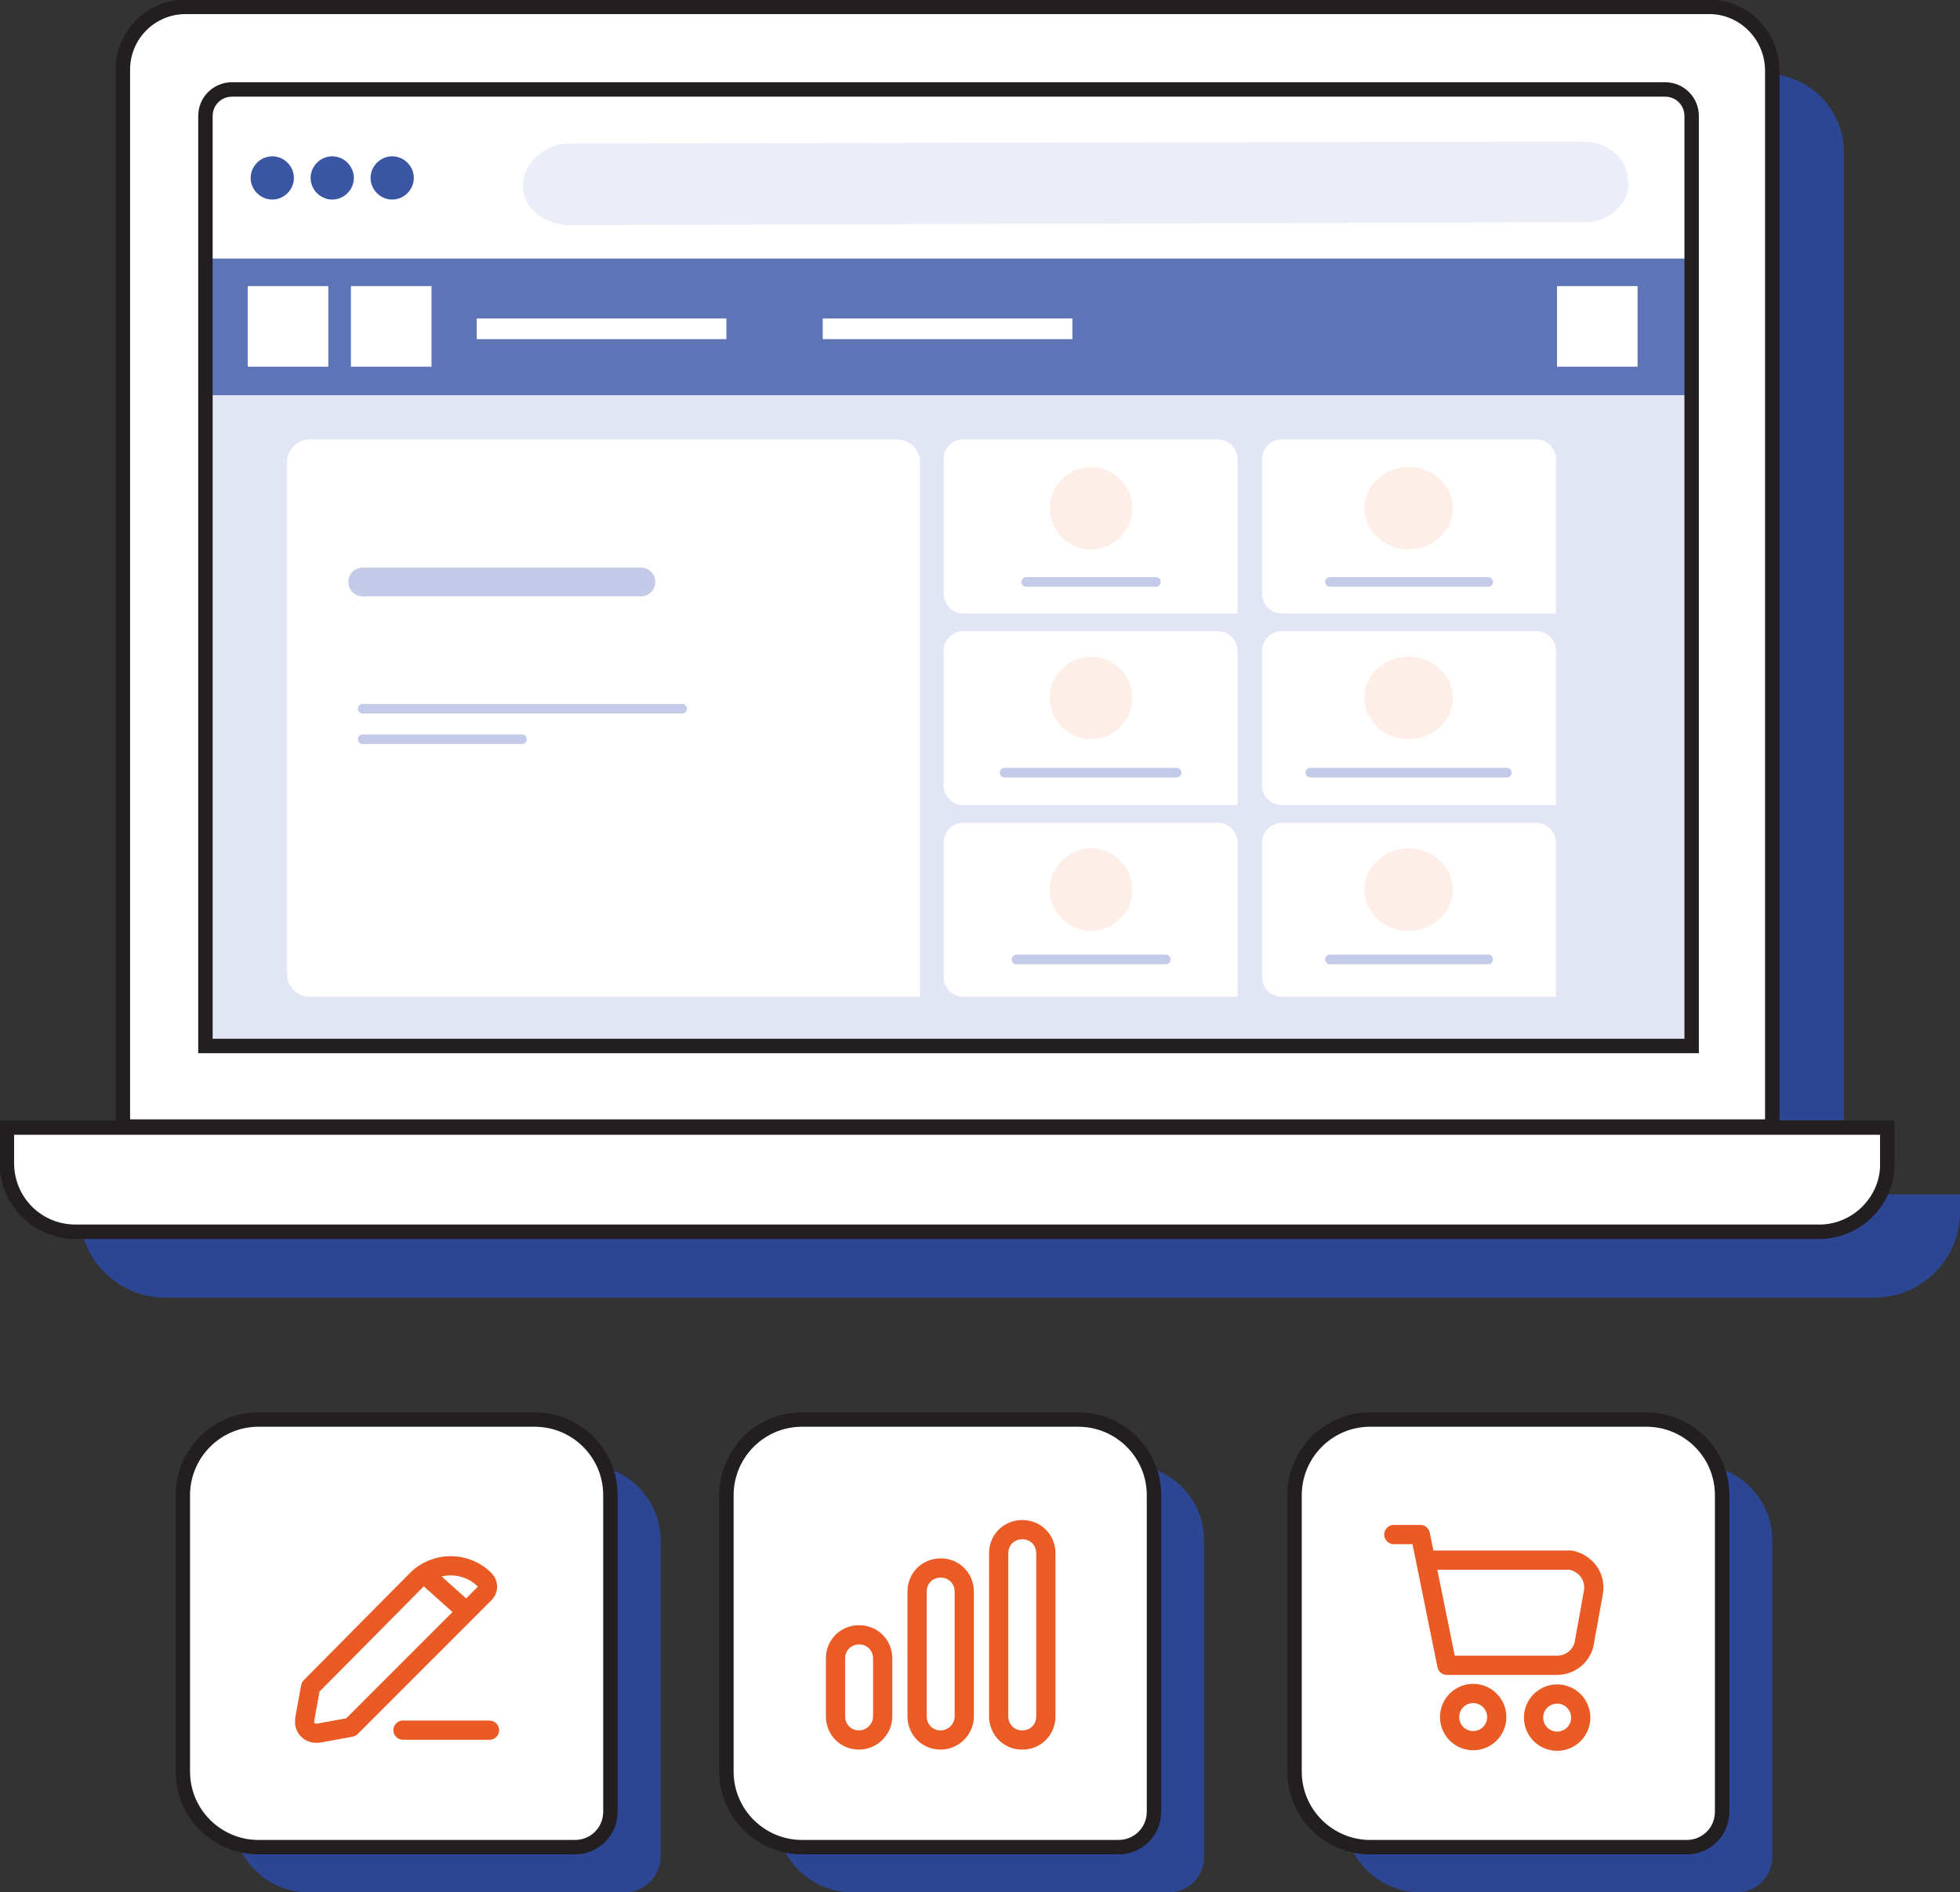 <?xml version="1.0" encoding="utf-8"?>
<!-- Generator: Adobe Illustrator 23.1.1, SVG Export Plug-In . SVG Version: 6.00 Build 0)  -->
<svg version="1.1" id="Layer_1" xmlns="http://www.w3.org/2000/svg" xmlns:xlink="http://www.w3.org/1999/xlink" x="0px" y="0px"
	 viewBox="0 0 199.4 192.5" style="enable-background:new 0 0 199.4 192.5;" xml:space="preserve">
<rect x="0" y="0" width="199.4" height="192.5" fill="#333333" stroke="none"/>
<style type="text/css">
	.st0{fill:#2D4694;}
	.st1{fill:#FFFFFF;}
	.st2{fill:none;stroke:#231F20;stroke-width:1.467;stroke-miterlimit:10;}
	.st3{clip-path:url(#SVGID_2_);fill:#5D74B7;}
	.st4{clip-path:url(#SVGID_2_);fill:#E1E5F4;}
	.st5{clip-path:url(#SVGID_2_);fill:#FFFFFF;}
	
		.st6{clip-path:url(#SVGID_2_);fill:none;stroke:#C3CBE9;stroke-width:2.934;stroke-linecap:round;stroke-linejoin:round;stroke-miterlimit:10;}
	
		.st7{clip-path:url(#SVGID_2_);fill:none;stroke:#C3CBE9;stroke-width:0.978;stroke-linecap:round;stroke-linejoin:round;stroke-miterlimit:10;}
	.st8{clip-path:url(#SVGID_2_);fill:#FEEEE8;}
	.st9{fill:#3A55A2;}
	.st10{fill:#EBEEF9;}
	.st11{fill:none;stroke:#EA5A25;stroke-width:1.956;stroke-linecap:round;stroke-linejoin:round;stroke-miterlimit:10;}
	.st12{fill:none;stroke:#EB5B26;stroke-width:1.956;stroke-linecap:round;stroke-linejoin:round;stroke-miterlimit:10;}
</style>
<path class="st0" d="M176.7,192.5h-32.2c-4.2,0-7.7-3.4-7.7-7.7v-28.1c0-4.2,3.4-7.7,7.7-7.7h28.1c4.2,0,7.7,3.4,7.7,7.7v32.2
	C180.3,190.9,178.7,192.5,176.7,192.5"/>
<path class="st0" d="M187.6,121.5v-106c0-4.4-3.6-8-8-8H27.8c-4.4,0-8,3.6-8,8v106H8.1v1.8c0,4.8,3.9,8.7,8.7,8.7h173.9
	c4.8,0,8.7-3.9,8.7-8.7v-1.8H187.6z"/>
<path class="st1" d="M173.9,0.7h-155c-3.6,0-6.4,2.9-6.4,6.4v107.5h167.8V7.2C180.3,3.6,177.4,0.7,173.9,0.7"/>
<path class="st2" d="M173.9,0.7h-155c-3.6,0-6.4,2.9-6.4,6.4v107.5h167.8V7.2C180.3,3.6,177.4,0.7,173.9,0.7z"/>
<path class="st1" d="M20.9,106.3V11.8c0-1.5,1.2-2.7,2.7-2.7h145.8c1.5,0,2.7,1.2,2.7,2.7v94.6H20.9z"/>
<g>
	<defs>
		<path id="SVGID_1_" d="M23.5,9.1c-1.5,0-2.7,1.2-2.7,2.7v94.6h151.1V11.8c0-1.5-1.2-2.7-2.7-2.7H23.5z"/>
	</defs>
	<clipPath id="SVGID_2_">
		<use xlink:href="#SVGID_1_"  style="overflow:visible;"/>
	</clipPath>
	<rect x="17.7" y="26.3" class="st3" width="157.5" height="13.9"/>
	<rect x="17.7" y="40.2" class="st4" width="157.5" height="66.2"/>
	<path class="st5" d="M93.6,101.4H31.5c-1.3,0-2.3-1.1-2.3-2.3V47c0-1.3,1.1-2.3,2.3-2.3h59.8c1.3,0,2.3,1.1,2.3,2.3V101.4z"/>
	<path class="st5" d="M125.9,62.4H98c-1.1,0-2-0.9-2-2V46.7c0-1.1,0.9-2,2-2h25.9c1.1,0,2,0.9,2,2V62.4z"/>
	<path class="st5" d="M158.3,62.4h-27.9c-1.1,0-2-0.9-2-2V46.7c0-1.1,0.9-2,2-2h25.9c1.1,0,2,0.9,2,2V62.4z"/>
	<path class="st5" d="M125.9,81.9H98c-1.1,0-2-0.9-2-2V66.2c0-1.1,0.9-2,2-2h25.9c1.1,0,2,0.9,2,2V81.9z"/>
	<path class="st5" d="M158.3,81.9h-27.9c-1.1,0-2-0.9-2-2V66.2c0-1.1,0.9-2,2-2h25.9c1.1,0,2,0.9,2,2V81.9z"/>
	<path class="st5" d="M125.9,101.4H98c-1.1,0-2-0.9-2-2V85.7c0-1.1,0.9-2,2-2h25.9c1.1,0,2,0.9,2,2V101.4z"/>
	<path class="st5" d="M158.3,101.4h-27.9c-1.1,0-2-0.9-2-2V85.7c0-1.1,0.9-2,2-2h25.9c1.1,0,2,0.9,2,2V101.4z"/>
	<line class="st6" x1="36.9" y1="59.2" x2="65.2" y2="59.2"/>
	<line class="st7" x1="36.9" y1="72.1" x2="69.4" y2="72.1"/>
	<line class="st7" x1="36.9" y1="75.2" x2="53.1" y2="75.2"/>
	<line class="st7" x1="135.3" y1="59.2" x2="151.4" y2="59.2"/>
	<line class="st7" x1="133.3" y1="78.6" x2="153.3" y2="78.6"/>
	<line class="st7" x1="135.3" y1="97.6" x2="151.4" y2="97.6"/>
	<line class="st7" x1="104.4" y1="59.2" x2="117.6" y2="59.2"/>
	<line class="st7" x1="102.2" y1="78.6" x2="119.7" y2="78.6"/>
	<line class="st7" x1="103.4" y1="97.6" x2="118.6" y2="97.6"/>
	<path class="st8" d="M115.2,51.7c0,2.3-1.9,4.2-4.2,4.2c-2.3,0-4.2-1.9-4.2-4.2c0-2.3,1.9-4.2,4.2-4.2
		C113.3,47.5,115.2,49.4,115.2,51.7"/>
	<path class="st8" d="M147.8,51.7c0,2.3-2,4.2-4.5,4.2c-2.5,0-4.5-1.9-4.5-4.2c0-2.3,2-4.2,4.5-4.2
		C145.8,47.5,147.8,49.4,147.8,51.7"/>
	<path class="st8" d="M115.2,90.5c0,2.3-1.9,4.2-4.2,4.2c-2.3,0-4.2-1.9-4.2-4.2c0-2.3,1.9-4.2,4.2-4.2
		C113.3,86.3,115.2,88.2,115.2,90.5"/>
	<path class="st8" d="M115.2,71c0,2.3-1.9,4.2-4.2,4.2c-2.3,0-4.2-1.9-4.2-4.2c0-2.3,1.9-4.2,4.2-4.2
		C113.3,66.8,115.2,68.7,115.2,71"/>
	<path class="st8" d="M147.8,71c0,2.3-2,4.2-4.5,4.2c-2.5,0-4.5-1.9-4.5-4.2c0-2.3,2-4.2,4.5-4.2C145.8,66.8,147.8,68.7,147.8,71"/>
	<path class="st8" d="M147.8,90.5c0,2.3-2,4.2-4.5,4.2c-2.5,0-4.5-1.9-4.5-4.2c0-2.3,2-4.2,4.5-4.2
		C145.8,86.3,147.8,88.2,147.8,90.5"/>
	<rect x="25.2" y="29.1" class="st5" width="8.2" height="8.2"/>
	<rect x="35.7" y="29.1" class="st5" width="8.2" height="8.2"/>
	<rect x="158.4" y="29.1" class="st5" width="8.2" height="8.2"/>
	<rect x="48.5" y="32.4" class="st5" width="25.4" height="2.1"/>
	<rect x="83.7" y="32.4" class="st5" width="25.4" height="2.1"/>
</g>
<path class="st2" d="M20.9,106.3V11.8c0-1.5,1.2-2.7,2.7-2.7h145.8c1.5,0,2.7,1.2,2.7,2.7v94.6H20.9z"/>
<path class="st9" d="M29.9,18.1c0,1.2-1,2.2-2.2,2.2c-1.2,0-2.2-1-2.2-2.2c0-1.2,1-2.2,2.2-2.2C28.9,15.9,29.9,16.9,29.9,18.1"/>
<path class="st9" d="M36,18.1c0,1.2-1,2.2-2.2,2.2c-1.2,0-2.2-1-2.2-2.2c0-1.2,1-2.2,2.2-2.2C35,15.9,36,16.9,36,18.1"/>
<path class="st9" d="M42.1,18.1c0,1.2-1,2.2-2.2,2.2c-1.2,0-2.2-1-2.2-2.2c0-1.2,1-2.2,2.2-2.2C41.1,15.9,42.1,16.9,42.1,18.1"/>
<path class="st10" d="M165.7,18.6c0,2.2-2,4-4.4,4L57.9,22.9c-2.4,0-4.7-1.7-4.7-3.9v-0.2c0-2.2,2.3-4.2,4.7-4.2l103.2-0.2
	c2.4,0,4.5,1.7,4.5,3.9V18.6z"/>
<path class="st1" d="M185.1,125.3H7.7c-3.9,0-7-3.1-7-7v-3.6h191.3v3.6C192.1,122.1,188.9,125.3,185.1,125.3"/>
<path class="st2" d="M185.1,125.3H7.7c-3.9,0-7-3.1-7-7v-3.6h191.3v3.6C192.1,122.1,188.9,125.3,185.1,125.3z"/>
<path class="st0" d="M63.6,192.5H31.4c-4.2,0-7.7-3.4-7.7-7.7v-28.1c0-4.2,3.4-7.7,7.7-7.7h28.1c4.2,0,7.7,3.4,7.7,7.7v32.2
	C67.2,190.9,65.5,192.5,63.6,192.5"/>
<path class="st1" d="M171.6,187.9h-32.2c-4.2,0-7.7-3.4-7.7-7.7v-28.1c0-4.2,3.4-7.7,7.7-7.7h28.1c4.2,0,7.7,3.4,7.7,7.7v32.2
	C175.2,186.3,173.6,187.9,171.6,187.9"/>
<path class="st2" d="M171.6,187.9h-32.2c-4.2,0-7.7-3.4-7.7-7.7v-28.1c0-4.2,3.4-7.7,7.7-7.7h28.1c4.2,0,7.7,3.4,7.7,7.7v32.2
	C175.2,186.3,173.6,187.9,171.6,187.9z"/>
<path class="st0" d="M118.9,192.5H86.7c-4.2,0-7.7-3.4-7.7-7.7v-28.1c0-4.2,3.4-7.7,7.7-7.7h28.1c4.2,0,7.7,3.4,7.7,7.7v32.2
	C122.5,190.9,120.9,192.5,118.9,192.5"/>
<path class="st1" d="M113.8,187.9H81.6c-4.2,0-7.7-3.4-7.7-7.7v-28.1c0-4.2,3.4-7.7,7.7-7.7h28.1c4.2,0,7.7,3.4,7.7,7.7v32.2
	C117.4,186.3,115.8,187.9,113.8,187.9"/>
<path class="st2" d="M113.8,187.9H81.6c-4.2,0-7.7-3.4-7.7-7.7v-28.1c0-4.2,3.4-7.7,7.7-7.7h28.1c4.2,0,7.7,3.4,7.7,7.7v32.2
	C117.4,186.3,115.8,187.9,113.8,187.9z"/>
<path class="st1" d="M58.5,187.9H26.3c-4.2,0-7.7-3.4-7.7-7.7v-28.1c0-4.2,3.4-7.7,7.7-7.7h28.1c4.2,0,7.7,3.4,7.7,7.7v32.2
	C62.1,186.3,60.5,187.9,58.5,187.9"/>
<path class="st2" d="M58.5,187.9H26.3c-4.2,0-7.7-3.4-7.7-7.7v-28.1c0-4.2,3.4-7.7,7.7-7.7h28.1c4.2,0,7.7,3.4,7.7,7.7v32.2
	C62.1,186.3,60.5,187.9,58.5,187.9z"/>
<path class="st11" d="M42.4,160.7c1.9-1.9,5-1.9,6.9,0c0.4,0.4,0.4,1,0,1.4l-13.6,13.6l-3.3,0.6c-0.7,0.1-1.3-0.3-1.4-1
	c0-0.1,0-0.3,0-0.4l0.6-3.3L42.4,160.7z"/>
<line class="st11" x1="43.5" y1="160.4" x2="47.3" y2="163.8"/>
<line class="st11" x1="41" y1="176" x2="49.8" y2="176"/>
<path class="st11" d="M141.8,156.1h2.7l2.7,13.3h11.2c1.4,0,2.6-1,2.8-2.4l0.9-5c0.3-1.6-0.8-3-2.3-3.3c-0.2,0-0.3,0-0.5,0h-13.9"/>
<ellipse transform="matrix(0.29 -0.957 0.957 0.29 -60.69 267.486)" class="st11" cx="149.9" cy="174.6" rx="2.4" ry="2.4"/>
<ellipse transform="matrix(0.29 -0.957 0.957 0.29 -54.612 275.677)" class="st11" cx="158.4" cy="174.6" rx="2.4" ry="2.4"/>
<path class="st12" d="M87.4,177L87.4,177c-1.4,0-2.4-1.1-2.4-2.4v-5.9c0-1.4,1.1-2.4,2.4-2.4c1.4,0,2.4,1.1,2.4,2.4v5.9
	C89.8,175.9,88.7,177,87.4,177z"/>
<path class="st12" d="M95.7,177L95.7,177c-1.4,0-2.4-1.1-2.4-2.4v-12.7c0-1.4,1.1-2.4,2.4-2.4c1.4,0,2.4,1.1,2.4,2.4v12.7
	C98.1,175.9,97,177,95.7,177z"/>
<path class="st12" d="M104,177L104,177c-1.4,0-2.4-1.1-2.4-2.4v-16.6c0-1.4,1.1-2.4,2.4-2.4c1.4,0,2.4,1.1,2.4,2.4v16.6
	C106.4,175.9,105.4,177,104,177z"/>
</svg>
